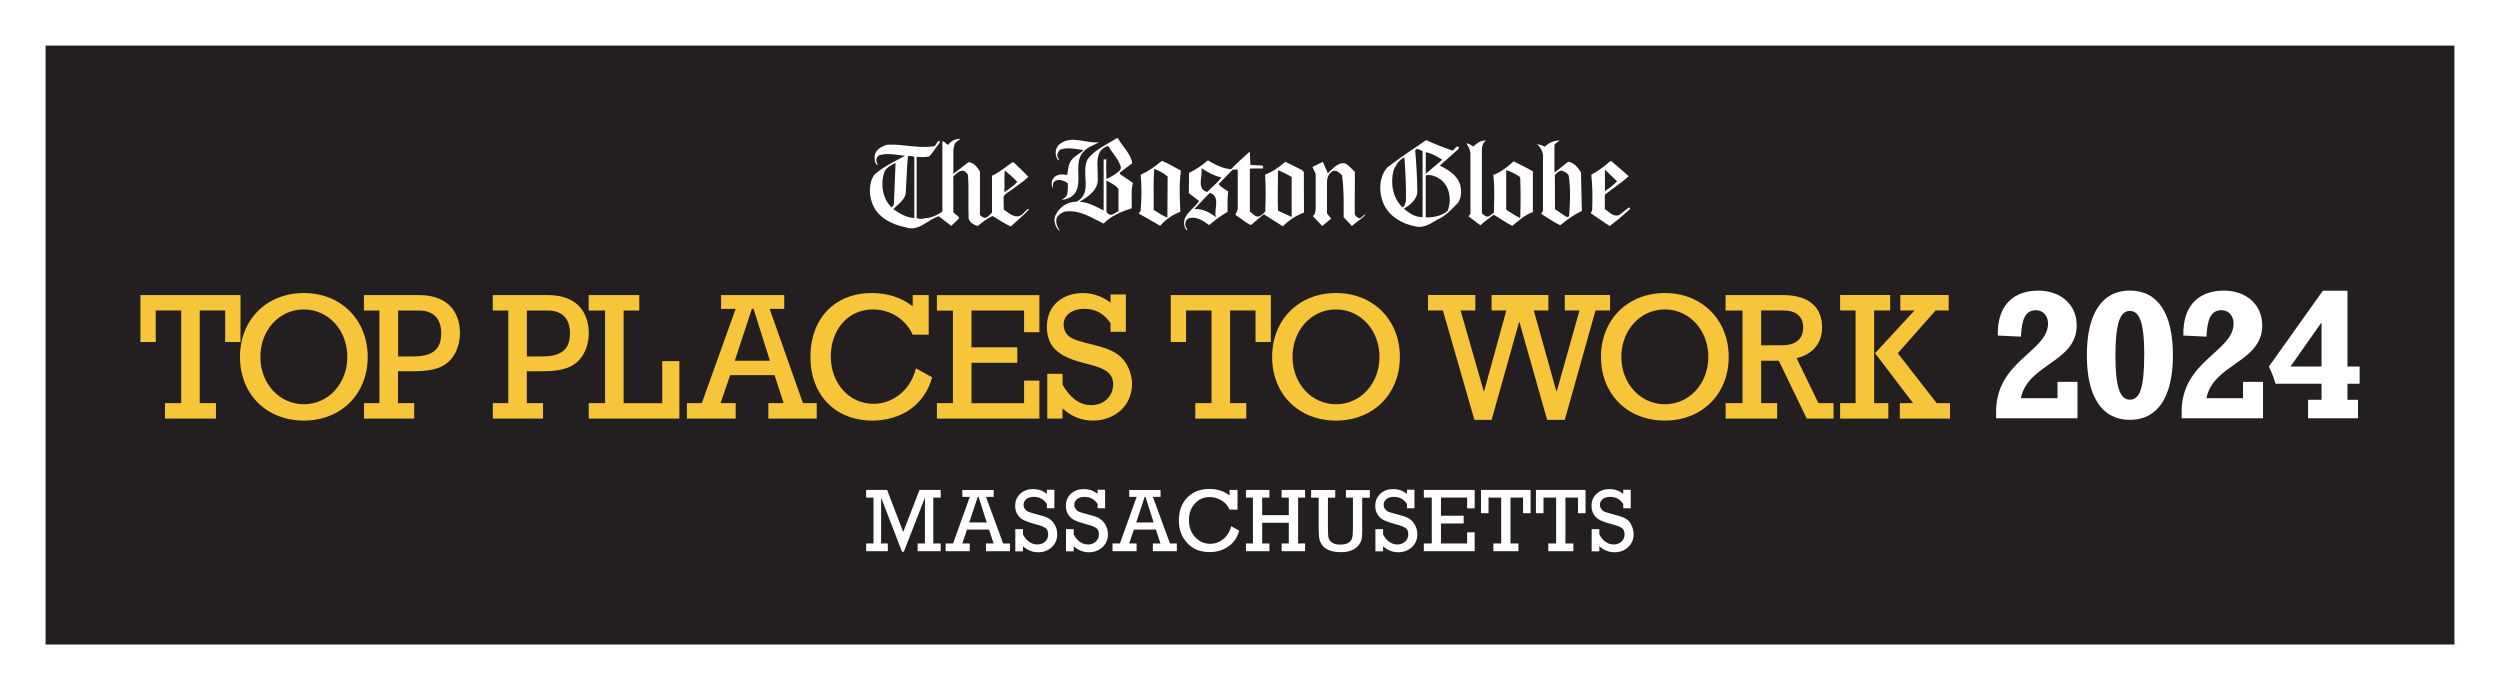 <?xml version="1.0" encoding="UTF-8"?> <svg xmlns="http://www.w3.org/2000/svg" id="Layer_1" width="384" height="106" viewBox="0 0 384 106"><rect width="384" height="106" style="fill:#fff;"></rect><rect x="7" y="7" width="370" height="92" style="fill:#231f20;"></rect><path d="M137.3,31.33c-.04.23-.19.38-.32.54-1.48-1.31-1.78-3.79-1.09-5.59.36-.62,1.11-.98,1.67-1.26l-.26,6.31ZM140.46,33.48c-1.26-.04-2.25-.69-3.25-1.35.77-.83,1.97-1.5,1.93-2.78.11-1.8.15-3.55.32-5.37.34,0,.72-.07.98.14v9.36ZM154.27,29.52c.06-1.16-.03-2.08.05-3.35.71.6,1.34,1.12,1.94,1.78-.58.64-1.31,1.07-1.99,1.58M146.46,22.85c.21-.72-.03-.81,1.1-1.53-.75.02-1.45.26-1.9.9-.38.02-.55-.62-.91-.49v10.77c-.56.39-1.34.79-2.02.94-.64.02-1.31.37-1.93.04v-9.4c.66.06,1.34.09,1.96-.06.58-.68,1.03-1.41,1.58-2.1v-.28c-.39-.04-.49.6-.81.81-2.5.41-4.69-.34-7.2-.23-.84.21-1.8.71-1.97,1.67-.02.51-.08,1.22.45,1.48.06-.13-.11-.28-.15-.45-.15-.41.04-.88.38-1.07,1.26-.38,2.63-.08,3.96.09-1.61.88-3.32,1.63-4.73,2.93-.79,1.14-.83,2.98-.32,4.28.71,2.16,3,3.34,5.05,3.73,2.05.81,3.47-1.14,5.19-1.66l1.92,1.47,1.22-1.16c-.13-.45-.66-.58-.9-.96v-5.44c.43-.47.96-1.01,1.61-.9.26.17.56.36.64.68.17,2.35,0,4.5.11,6.72.21.58.85.96,1.41,1.07.71-.6,1.45-1.16,2.25-1.52.94.53,1.82,1.16,2.8,1.61.94-.86,1.93-1.67,2.8-2.61l-.19-.09c-.47.41-.9,1.11-1.58,1.16-.86-.04-1.41-.58-2.1-1.07l-.03-1.93c.19-.56.82-.73,1.23-1.09.83-.64,1.86-1.29,2.57-1.99-.64-.77-1.52-1.45-2.2-2.2l-.23-.06c-1.03.75-2.03,1.58-3.15,2.08v5.67c-.37.36-.68.79-1.18.81-.24-.08-.57-.26-.67-.53v-6.62c-.44-.66-.93-1.35-1.75-1.41l-2.33,1.79v-3.86ZM168.83,21.87c-2.12.17-4.28-1.16-6.08.28-.58.47-.71,1.24-.51,1.93.11.19.22.6.45.54-.06-.17-.11-.32-.23-.45-.19-.47.11-.88.36-1.18,1.16-.41,2.42-.11,3.6.06-.53.56-1.29.84-1.8,1.48-.54.64-.54,1.52-.71,2.35-.68-.15-1.5-.15-1.99.36-.26.26-.39.6-.39.99.02.24.11.54.26.68-.08-.28-.04-.47-.04-.77.17-.34.51-.47.84-.51.54.02.99.19,1.41.51.09.56,0,1.16-.09,1.71-.08.41-.56.69-.86.86.36-.02.75-.13,1.09-.28,2.85-1.3.41-5.16,2.25-7.08.64-.79,1.63-1.05,2.44-1.48M171.8,32.45c-.58.21-1.14.96-1.74.23l-.11-.13v-4.82c.66.36,1.42.69,1.85,1.31v3.42ZM169.52,24.47v7.85c-1.18-.58-2.34-1.24-3.71-1.35,1.35-.71,3.04-1.91,2.8-3.73.08-1.59-.62-4.05,1.48-4.79h.13c.64,1.05,1.58,1.99,1.93,3.15.11.6-.47.79-.81,1.13-.45.28-.93.56-1.4.77.02-.94-.08-2.08,0-3.02h-.42ZM174.01,28.08l-1.99-1.35v-.23l1.89-1.43c-.21-1.48-1.5-2.52-2.16-3.79l-.19-.09c-1.54,1.07-3.4,1.71-4.54,3.34-1.01,2.23.86,5.07-1.63,6.44-1.43,0-2.7.85-3.28,2.12-.34.83-.02,1.76.58,2.34l.06-.06c-.36-.53-.64-1.2-.45-1.84.23-.51.75-.88,1.26-1.03,2.31-.32,4.07.94,5.95,1.84,1.18-1.22,2.76-1.84,4.32-2.35.06-1.3-.15-2.72.19-3.92M179.32,33.42c-.77-.26-1.41-.79-2.12-1.18.04-2.16-.08-4.15.09-6.31.73.28,1.46.68,2.06,1.18l-.04,6.31ZM181.39,26.21c-.98-.51-1.91-1.11-2.93-1.5-1.01.84-2.08,1.61-3.25,2.12.15,1.73.15,3.72,0,5.5.02.21-.36.32-.26.49l3.25,1.86c.9-1.01,1.93-1.71,3.1-2.16-.09-2.21-.21-4.15.09-6.31M186.75,33.36c-.96-.79-2.06-1.3-3.28-1.26.77-.81,1.56-1.71,2.38-2.48,1.67.56.58,2.55.9,3.73M185.44,29.49c-1.71-.41-.68-2.46-.9-3.66.98.62,1.93,1.2,3.06,1.41-.58.88-1.48,1.48-2.16,2.25M198.4,33.32l-2.1-.95c-.08-2.05,0-4.17,0-6.21.69.24,1.43.62,2.1,1.03v6.13ZM200.28,26.43l-.3-.32-2.55-1.26c-.96.84-1.99,1.56-3.12,1.97.15,1.86.09,3.75.04,5.59-.15.36-.53.53-.81.77-.64.34-1.07-.36-1.56-.68v-6.49l.08-.13h1.93c.06-.13.04-.34-.09-.45l-1.84-.09-.09-2.06c-.94.86-2.06,1.82-2.87,2.7-1.31-.06-2.46-.71-3.57-1.35-.9.79-1.86,1.43-2.89,1.93l-.04,3.1,1.58,1.22c-.83,1.28-2.76,2.18-2.21,3.96.11.19.15.49.38.54.06-.19-.15-.39-.23-.58-.13-.47-.04-1.01.45-1.26,1.16-.38,2.23.36,3.15,1.03.9-.77,1.84-1.45,2.83-2.03,0-1.05-.02-2.1.09-3.12-.47-.41-1.11-.62-1.45-1.16l2.16-2.21c.28.09.54-.17.77.06v6.02l-.36.86c.77.49,1.52,1.2,2.38,1.58l1.9-1.61h.17l2.83,1.8c.98-.98,2.06-1.65,3.25-2.12l-.02-6.21ZM203.08,34.74l1.38-1.16-.63-.8s0-3.77,0-4.86c0-.8.43-1.46.93-1.66.54-.15,1.01.27,1.37.66.32,2.18.26,4.24.25,6.44l1.27,1.35c.66-.6,1.52-1.09,2.12-1.75-.37,0-.6.53-.99.58-.28-.13-.62-.34-.68-.68-.06-2.2.05-4.35,0-6.49l-1.05-.99c-1.14-1.14-2.9,1.12-3.1,1.22l-.76-1.74-1.6.78.5,1.08v5.01c-.03.54.04,1.13-.45,1.45l1.47,1.55ZM215.53,31.83h-.13c-1.48-1.46-1.86-3.66-1.35-5.69.36-.73.83-1.63,1.67-1.97.15,2.21.28,4.5.23,6.76-.08.32-.21.62-.41.9M218.51,23.22v10.13c-1.17,0-1.99-.54-2.89-1.3.96-.51,2.1-1.48,2.08-2.66-.02-2.06-.15-4.26-.32-6.27.21-.49.71-.06,1.13.09M219,23.37c.92.19,1.68.63,2.53,1.16l-2.53,2.16v-3.32ZM222.37,32.36c-.87.85-2.38,1.06-3.38,1.03v-6.44c.79-.23,1.63.17,2.25.6,1.44,1.03,1.76,3.17,1.13,4.8M224.01,31.06c.54-.81.51-2.16.13-3.06-.56-1.24-1.9-2.05-2.98-2.57l2.89-2.57.04-.26c-.41-.36-.64.39-.98.53-1.39-.47-2.74-1.01-4.05-1.61-2.01,1.37-4.02,2.7-5.95,4.18-1.29,1.41-1.37,3.77-.64,5.5.83,2.01,2.93,3.21,4.92,3.57,1.56.37,2.65-.71,3.87-1.28,1.05-.58,1.9-1.52,2.76-2.42M233.41,33.45c-.69-.32-1.31-.79-1.97-1.16l-.09-.15v-5.99c.68.15,1.39.54,2.03.96l.13.23c.07,1.97.07,4.01,0,5.99l-.09.13ZM227.62,22.82c.04-.49.23-.94.62-1.22-.73-.08-1.41.38-1.93.9-.34-.23-.68-.43-1.07-.51.26.47.54.94.62,1.5v9.37s-.3.35-.3.35c.24.17,1.6,1.26,1.84,1.39.68-.64,1.31-1.04,2.03-1.62.96.55,1.88,1.24,2.87,1.71.99-.81,1.95-1.71,3.15-2.12v-6.25c-.96-.58-1.97-1.03-2.96-1.54-.96.88-1.95,1.67-3.12,2.08.24,2.01.13,3.79.09,5.8l-.71.54c-.43.23-.83-.15-1.13-.45v-9.95ZM241,33.18c-.09.23-.41.15-.54.04l-1.61-1.09-.03-5.18c.19-.38.58-.6.93-.75.47.08.92.3,1.2.75.3,1.91.24,4.24.06,6.23M238.75,22.3c.09-.34.64-.49.79-.75-.81.06-1.65.34-2.25.99-.38-.21-.79-.34-1.22-.39.51.39.84.99.93,1.65v8.54c0,.21-.34.34-.22.54.99.6,1.84,1.23,2.87,1.72,1.01-.84,2.14-1.65,3.32-2.2l-.13-5.91c-.43-.73-1.07-1.52-1.97-1.65l-2.03,1.61-.08-.04v-4.13ZM248.38,27.85l-1.86-1.8v3.3c.64-.41,1.34-.96,1.86-1.5M246.5,32.1c.69.47,1.28,1.26,2.2.94l1.48-1.16c.13-.04.22.11.19.23-1.01.94-1.99,1.75-3.12,2.61-.21-.12-2.69-1.82-2.91-1.97l.21-.42c.09-1.71.06-3.84-.13-5.5,1.03-.54,1.99-1.24,2.89-2.06h.22l2.65,2.29c-1.18,1.05-2.42,1.88-3.68,2.83v2.21Z" style="fill:#fff;"></path><path d="M288.01,54.26l5.84,7.66h-2.04v2.38h7.71v-2.38h-2.04l-5.98-7.66,5.81-6.57h2.01v-2.38h-7.43v2.38h2.18l-6.07,6.57ZM285.02,61.92h-2.38v2.38h7.41v-2.38h-2.18v-14.23h2.46v-2.38h-7.69v2.38h2.38v14.23ZM270.51,53.03v-5.34h3.47c1.82,0,2.99.89,2.99,2.57,0,1.26-.56,2.77-3.24,2.77h-3.21ZM267.66,61.92h-2.6v2.38h7.91v-2.38h-2.46v-6.51h2.71l4.3,8.89h4.11v-2.38h-2.32l-3.35-6.9c2.54-.64,3.91-2.32,3.91-4.75,0-2.88-1.76-4.95-6.04-4.95h-8.78v2.38h2.6v14.23ZM249.04,54.82c0-4.11,2.91-7.29,6.68-7.29s6.68,3.19,6.68,7.29-2.91,7.27-6.68,7.27-6.68-3.19-6.68-7.27M245.91,54.82c0,5.73,4.08,9.78,9.81,9.78s9.81-4.08,9.81-9.78-4.11-9.81-9.81-9.81-9.81,4.08-9.81,9.81M226.48,64.49h2.63l4.22-15.01h.06l4.25,15.01h2.71l4.72-16.8h2.24v-2.38h-6.96v2.38h2.26l-3.49,12.41h-.06l-3.47-12.41h2.24v-2.38h-8.72v2.38h2.26l-3.41,12.41h-.06l-3.55-12.41h2.26v-2.38h-7.27v2.38h2.29l4.84,16.8ZM198.53,54.82c0-4.11,2.91-7.29,6.68-7.29s6.68,3.19,6.68,7.29-2.91,7.27-6.68,7.27-6.68-3.19-6.68-7.27M195.4,54.82c0,5.73,4.08,9.78,9.81,9.78s9.81-4.08,9.81-9.78-4.11-9.81-9.81-9.81-9.81,4.08-9.81,9.81M195.2,45.32h-15.37v7.21h2.35v-4.84h3.91v14.23h-2.49v2.38h7.83v-2.38h-2.49v-14.23h3.91v4.84h2.35v-7.21Z" style="fill:#f6c53a;"></path><path d="M160.85,64.3h2.35v-1.57c1.37,1.26,2.93,1.87,4.67,1.87,3.44,0,6.01-2.38,6.01-5.59,0-1.54-.62-3.07-1.62-4.08-2.21-2.21-6.76-1.96-8.25-3.44-.39-.39-.64-.98-.64-1.62,0-1.45,1.26-2.43,3.19-2.43,1.73,0,2.99.7,4.02,2.21v1.31h2.35v-5.73h-2.35v1.26c-1.29-.98-2.74-1.48-4.25-1.48-2.85,0-5.53,1.68-5.53,5.2,0,1.59.53,2.71,1.26,3.44,2.96,2.96,8.92,1.68,8.92,5.39,0,1.82-1.43,3.19-3.35,3.19-1.82,0-3.21-1.09-4.42-3.13v-1.68h-2.35v6.88ZM146.37,61.92h-2.46v2.38h15.74v-5.84h-2.35v3.47h-8.08v-6.2h7.04v-2.38h-7.04v-5.65h8.08v3.33h2.35v-5.7h-15.74v2.38h2.46v14.23ZM140.69,56.58c-.95,3.75-3.94,5.45-6.51,5.45-3.75,0-6.57-3.16-6.57-7.29s2.68-7.21,6.46-7.21c2.68,0,5.03,1.48,6.12,3.88h2.46v-6.09h-2.46v1.73c-1.65-1.31-3.86-2.04-6.26-2.04-5.7,0-9.45,3.91-9.45,9.81s3.88,9.78,9.5,9.78c4.58,0,8.08-2.52,9.2-6.65l-2.49-1.37ZM118.25,55.41h-5.39l2.63-7.97h.25l2.52,7.97ZM118.97,57.62l1.4,4.3h-2.35v2.38h7.43v-2.38h-2.12l-5.11-14.48h2.24v-2.12h-9.7v2.12h2.24l-5.2,14.48h-2.29v2.38h7.49v-2.38h-2.32l1.48-4.3h6.82ZM92.95,61.92h-2.52v2.38h13.92v-8.83h-2.63v6.46h-5.93v-14.23h2.4v-2.38h-7.77v2.38h2.52v14.23ZM80.93,54.74v-7.04h3.27c2.1,0,3.35,1.23,3.35,3.47,0,1.96-.75,3.58-4.25,3.58h-2.38ZM78.08,61.92h-2.38v2.38h7.71v-2.38h-2.49v-4.89h2.12c2.71,0,4.5-.31,5.81-1.62.81-.81,1.59-2.29,1.59-4.22,0-2.4-1.09-5.87-6.34-5.87h-8.41v2.38h2.38v14.23ZM61.15,54.74v-7.04h3.27c2.1,0,3.35,1.23,3.35,3.47,0,1.96-.75,3.58-4.25,3.58h-2.38ZM58.29,61.92h-2.38v2.38h7.71v-2.38h-2.49v-4.89h2.12c2.71,0,4.5-.31,5.81-1.62.81-.81,1.59-2.29,1.59-4.22,0-2.4-1.09-5.87-6.34-5.87h-8.41v2.38h2.38v14.23ZM39.99,54.82c0-4.11,2.91-7.29,6.68-7.29s6.68,3.19,6.68,7.29-2.91,7.27-6.68,7.27-6.68-3.19-6.68-7.27M36.86,54.82c0,5.73,4.08,9.78,9.81,9.78s9.81-4.08,9.81-9.78-4.11-9.81-9.81-9.81-9.81,4.08-9.81,9.81M36.94,45.32h-15.37v7.21h2.35v-4.84h3.91v14.23h-2.49v2.38h7.83v-2.38h-2.49v-14.23h3.91v4.84h2.35v-7.21Z" style="fill:#f6c53a;"></path><path d="M319.09,64.25h-12.49v-1.02c0-7.83,7.98-9.22,7.98-13.54,0-1.19-.79-2.04-1.84-2.04-1.62,0-2.19,1.28-2.33,4.06l-3.55-.17c-.11-5,2.75-6.9,6.22-6.9s5.9,2.16,5.9,5.34c0,5.68-7.52,5.88-8.57,11.18h5.62v-2.5h3.07v5.59Z" style="fill:#fff;"></path><path d="M327.15,44.63c4.29,0,6.61,3.52,6.61,9.93s-2.33,9.93-6.61,9.93-6.61-3.52-6.61-9.93,2.33-9.93,6.61-9.93ZM329.36,54.57c0-5.31-.82-6.81-2.24-6.81-1.53,0-2.19,2.1-2.19,6.87s.68,6.76,2.21,6.76,2.21-1.79,2.21-6.81Z" style="fill:#fff;"></path><path d="M347.59,64.25h-12.49v-1.02c0-7.83,7.98-9.22,7.98-13.54,0-1.19-.79-2.04-1.84-2.04-1.62,0-2.19,1.28-2.33,4.06l-3.55-.17c-.11-5,2.75-6.9,6.22-6.9s5.9,2.16,5.9,5.34c0,5.68-7.52,5.88-8.57,11.18h5.62v-2.5h3.07v5.59Z" style="fill:#fff;"></path><path d="M362.18,64.25h-7.66v-2.84h2.07v-2.47h-7.07c-.31-1.05-.62-1.82-1.02-2.64l8.29-11.64h3.78v11.64h1.87v2.64h-1.87v2.47h1.62v2.84ZM356.59,49.6h-.06l-4.71,6.7h4.77v-6.7Z" style="fill:#fff;"></path><path d="M138.73,81.7l-2.47-6.45h-3.22v1.18h1.13v7.05h-1.13v1.18h3.33v-1.18h-1.03v-7.05l3.21,8.32h.28l3.24-8.32v7.05h-1.12v1.18h3.54v-1.18h-1.14v-7.05h1.14v-1.18h-3.25l-2.5,6.45ZM151.45,76.32h1.18v-1.06h-4.81v1.06h1.14l-2.57,7.16h-1.14v1.18h3.7v-1.18h-1.14l.72-2.13h3.39l.7,2.13h-1.17v1.18h3.68v-1.18h-1.05l-2.63-7.16ZM148.88,80.25l1.3-3.93h.13l1.25,3.93h-2.68ZM161.04,79.59c-.37-.19-.98-.39-1.8-.6-.64-.16-1.06-.29-1.28-.38s-.39-.23-.53-.42c-.14-.19-.21-.41-.21-.67,0-.33.14-.61.41-.85.27-.24.67-.35,1.18-.35.85,0,1.51.36,1.99,1.09v.66h1.15v-2.85h-1.15v.63c-.64-.49-1.34-.73-2.1-.73-.79,0-1.45.23-1.98.71s-.79,1.1-.79,1.89c0,.51.12.95.36,1.32.24.37.56.66.97.86s1.03.41,1.87.64c.73.19,1.22.39,1.48.58.26.2.39.52.39.96s-.16.83-.48,1.12c-.32.28-.71.43-1.18.43-.91,0-1.65-.51-2.21-1.53v-.83h-1.18v3.41h1.18v-.78c.68.62,1.46.93,2.31.93s1.53-.26,2.1-.78.85-1.19.85-1.99c0-.57-.14-1.07-.41-1.51s-.59-.75-.97-.94ZM168.84,79.59c-.37-.19-.98-.39-1.81-.6-.64-.16-1.06-.29-1.28-.38s-.39-.23-.53-.42-.21-.41-.21-.67c0-.33.14-.61.41-.85.27-.24.67-.35,1.18-.35.85,0,1.51.36,1.99,1.09v.66h1.15v-2.85h-1.15v.63c-.64-.49-1.34-.73-2.1-.73-.79,0-1.45.23-1.98.71s-.79,1.1-.79,1.89c0,.51.12.95.36,1.32s.56.66.97.86,1.03.41,1.87.64c.73.19,1.22.39,1.48.58.26.2.39.52.39.96s-.16.83-.48,1.12c-.32.28-.71.43-1.18.43-.91,0-1.65-.51-2.21-1.53v-.83h-1.18v3.41h1.18v-.78c.69.62,1.46.93,2.31.93s1.53-.26,2.1-.78.85-1.19.85-1.99c0-.57-.14-1.07-.41-1.51s-.59-.75-.97-.94ZM177.09,76.32h1.17v-1.06h-4.81v1.06h1.14l-2.57,7.16h-1.14v1.18h3.7v-1.18h-1.14l.72-2.13h3.39l.7,2.13h-1.17v1.18h3.68v-1.18h-1.05l-2.63-7.16ZM174.52,80.25l1.3-3.93h.13l1.25,3.93h-2.68ZM187.86,82.83c-.6.47-1.25.7-1.98.7-.88,0-1.65-.34-2.29-1.01-.64-.67-.97-1.54-.97-2.6s.3-1.89.9-2.56c.6-.68,1.37-1.01,2.31-1.01.62,0,1.21.17,1.78.5.56.34.98.81,1.25,1.42h1.22v-3.02h-1.22v.86c-.84-.67-1.87-1.01-3.1-1.01-1.39,0-2.52.44-3.39,1.32s-1.3,2.07-1.3,3.56c0,1.36.43,2.5,1.29,3.43.86.92,2,1.39,3.43,1.39,1.09,0,2.05-.29,2.88-.86.84-.57,1.39-1.38,1.67-2.43l-1.22-.68c-.24.87-.66,1.53-1.26,2ZM196.86,76.43h1.1v2.69h-4.09v-2.69h1.11v-1.18h-3.6v1.18h1.07v7.05h-1.07v1.18h3.6v-1.18h-1.11v-3.18h4.09v3.18h-1.1v1.18h3.6v-1.18h-1.07v-7.05h1.07v-1.18h-3.6v1.18ZM206.72,76.43h1.09v4.77c0,.73-.05,1.23-.15,1.52-.1.29-.29.51-.59.68-.3.17-.73.25-1.28.25-.47,0-.85-.1-1.15-.29-.3-.2-.48-.43-.56-.71s-.11-.78-.11-1.51v-4.7h1.12v-1.18h-3.7v1.18h1.16v4.77c0,.73.04,1.27.12,1.62.08.35.24.67.48.98.24.31.59.55,1.07.73s1.07.27,1.78.27c.64,0,1.19-.1,1.64-.29.45-.2.8-.46,1.05-.78.25-.33.4-.64.46-.94s.08-.78.08-1.44v-4.91h1.18v-1.18h-3.68v1.18ZM216.36,79.59c-.37-.19-.98-.39-1.81-.6-.64-.16-1.06-.29-1.28-.38s-.39-.23-.53-.42-.21-.41-.21-.67c0-.33.14-.61.41-.85.27-.24.67-.35,1.18-.35.85,0,1.51.36,1.99,1.09v.66h1.15v-2.85h-1.15v.63c-.64-.49-1.34-.73-2.1-.73-.79,0-1.45.23-1.98.71s-.79,1.1-.79,1.89c0,.51.12.95.36,1.32s.56.66.97.86,1.03.41,1.87.64c.73.19,1.22.39,1.48.58.26.2.39.52.39.96s-.16.83-.48,1.12c-.32.28-.71.43-1.18.43-.91,0-1.65-.51-2.21-1.53v-.83h-1.18v3.41h1.18v-.78c.69.62,1.46.93,2.31.93s1.53-.26,2.1-.78.85-1.19.85-1.99c0-.57-.14-1.07-.41-1.51s-.59-.75-.97-.94ZM218.7,76.43h1.22v7.05h-1.22v1.18h7.81v-2.89h-1.16v1.71h-4.02v-3.08h3.49v-1.18h-3.49v-2.8h4.02v1.66h1.16v-2.83h-7.81v1.18ZM227.48,78.83h1.16v-2.4h1.94v7.05h-1.2v1.18h3.85v-1.18h-1.22v-7.05h1.93v2.4h1.16v-3.58h-7.62v3.58ZM235.92,78.83h1.16v-2.4h1.94v7.05h-1.2v1.18h3.85v-1.18h-1.22v-7.05h1.93v2.4h1.16v-3.58h-7.62v3.58ZM250.55,80.53c-.27-.44-.59-.75-.97-.94-.37-.19-.98-.39-1.81-.6-.64-.16-1.06-.29-1.28-.38s-.39-.23-.53-.42-.21-.41-.21-.67c0-.33.14-.61.41-.85.27-.24.67-.35,1.18-.35.85,0,1.51.36,1.99,1.09v.66h1.15v-2.85h-1.15v.63c-.64-.49-1.34-.73-2.1-.73-.79,0-1.45.23-1.98.71s-.79,1.1-.79,1.89c0,.51.12.95.36,1.32s.56.66.97.86,1.03.41,1.87.64c.73.19,1.22.39,1.48.58.26.2.39.52.39.96s-.16.83-.48,1.12c-.32.28-.71.43-1.18.43-.91,0-1.65-.51-2.21-1.53v-.83h-1.18v3.41h1.18v-.78c.69.62,1.46.93,2.31.93s1.53-.26,2.1-.78.85-1.19.85-1.99c0-.57-.14-1.07-.41-1.51Z" style="fill:#fff;"></path></svg> 